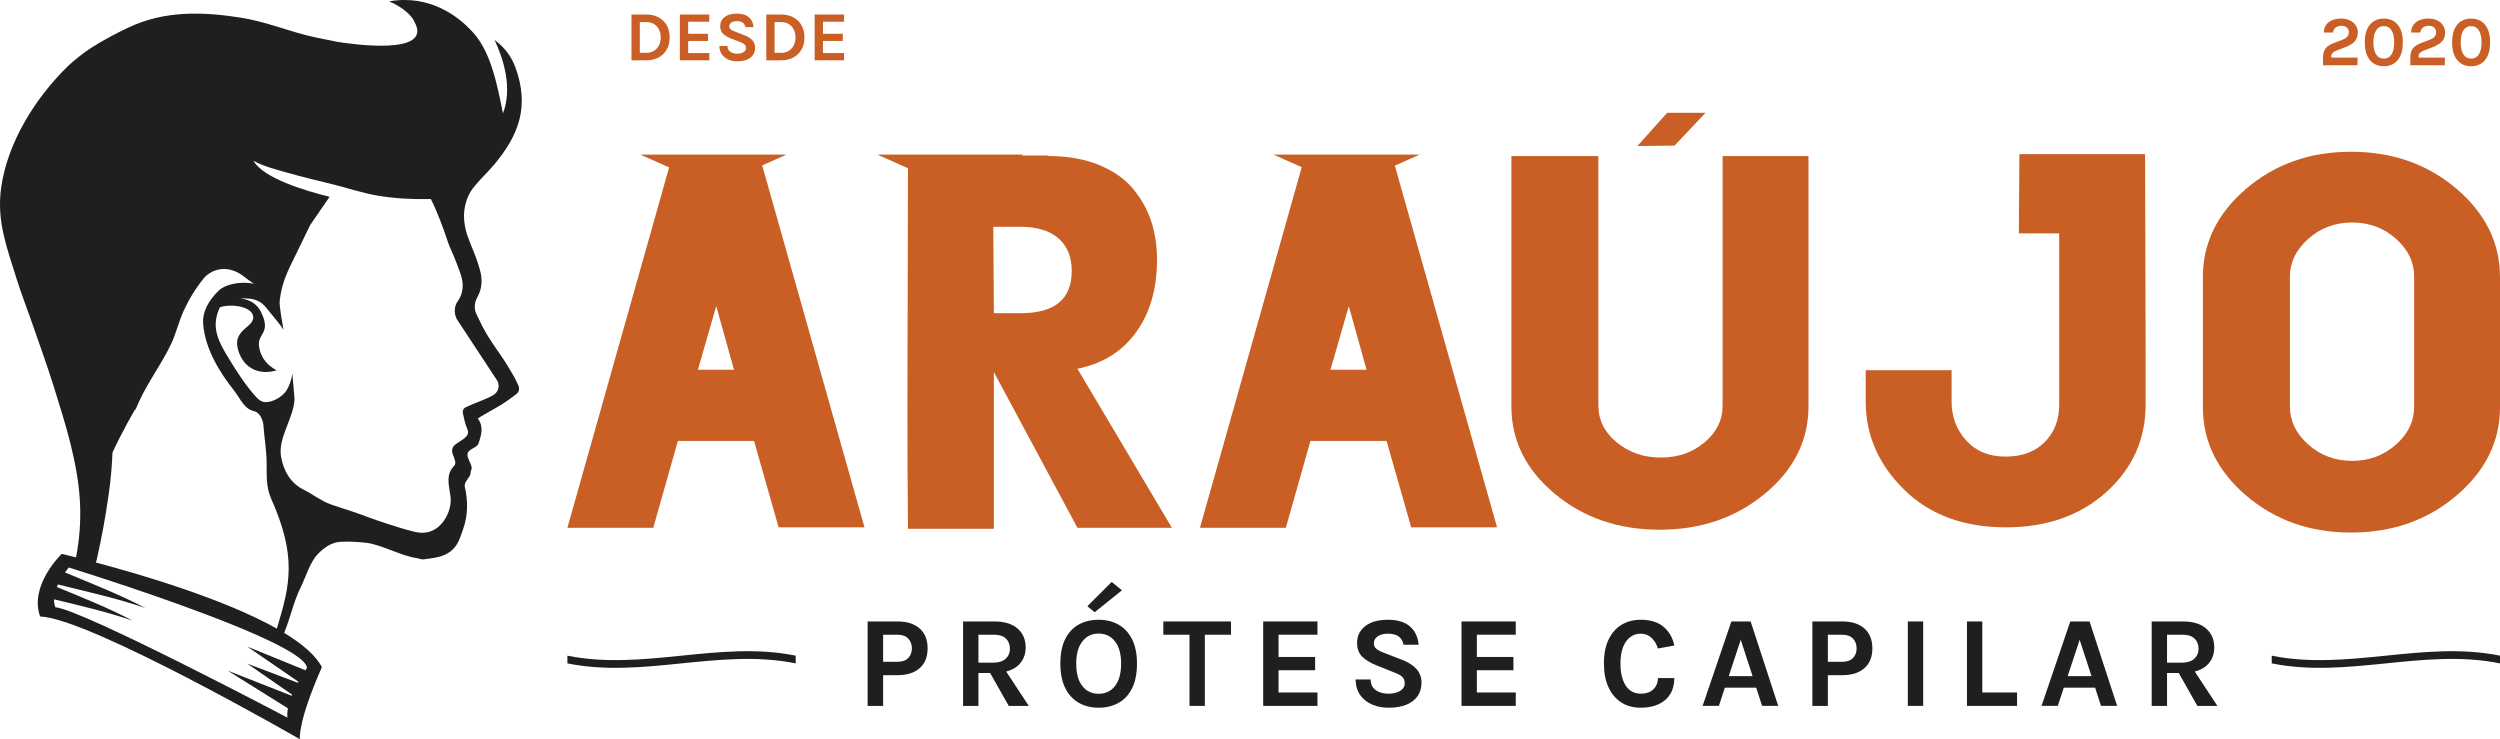 <?xml version="1.0" encoding="UTF-8"?>
<!DOCTYPE svg PUBLIC "-//W3C//DTD SVG 1.1//EN" "http://www.w3.org/Graphics/SVG/1.1/DTD/svg11.dtd">
<!-- Creator: CorelDRAW -->
<svg xmlns="http://www.w3.org/2000/svg" xml:space="preserve" width="142.244mm" height="42.061mm" version="1.1" style="shape-rendering:geometricPrecision; text-rendering:geometricPrecision; image-rendering:optimizeQuality; fill-rule:evenodd; clip-rule:evenodd"
viewBox="0 0 8745.6 2586.04"
 xmlns:xlink="http://www.w3.org/1999/xlink"
 xmlns:xodm="http://www.corel.com/coreldraw/odm/2003">
 <defs>
  <style type="text/css">
   <![CDATA[
    .fil0 {fill:#201E1E;fill-rule:nonzero}
    .fil1 {fill:#C95F25;fill-rule:nonzero}
   ]]>
  </style>
 </defs>
 <g id="Camada_x0020_1">
  <path class="fil0" d="M3177.22 2301.9c-8.52,8.8 -21.13,13.21 -37.78,13.21l-50.05 0 0 -94.7 50.05 0c16.66,0 29.26,4.51 37.78,13.45 8.47,8.95 12.74,20.42 12.74,34.39 0,13.64 -4.27,24.86 -12.74,33.66zm-37.78 -127.93l-104.28 0 0 295.45 54.22 0 0 -107.42 50.05 0c33.23,0 59.13,-8.2 77.7,-24.58 18.6,-16.39 27.89,-39.45 27.89,-69.17 0,-30.08 -9.29,-53.27 -27.89,-69.66 -18.56,-16.43 -44.46,-24.61 -77.7,-24.61z"/>
  <path class="fil0" d="M3422.78 2220.41l55.54 0c17.89,0 31.49,4.55 40.76,13.54 9.23,9.05 13.88,20.94 13.88,35.61 0,14.44 -5.12,26.15 -15.25,35.18 -10.18,9.04 -25.14,13.54 -44.88,13.54l-50.05 0 0 -97.87zm136.93 109.15c18.84,-16.48 28.32,-38.12 28.32,-64.96 0,-27.32 -9.47,-49.24 -28.32,-65.82 -18.89,-16.53 -46.03,-24.8 -81.39,-24.8l-109.24 0 0 295.45 53.71 0 0 -115.16 40.9 0 65.15 115.16 70.07 0 -79.07 -120.22c15.77,-4.06 29.26,-10.42 39.87,-19.65z"/>
  <path class="fil0" d="M3900.63 2399.78c-14.2,18.17 -33.33,27.31 -57.43,27.31 -23.68,0 -42.67,-9.09 -56.92,-27.22 -14.31,-18.13 -21.4,-44.28 -21.4,-78.41 0,-33.25 7.1,-59.04 21.4,-77.48 14.25,-18.46 33.24,-27.65 56.92,-27.65 24.1,0 43.23,9.19 57.43,27.52 14.21,18.37 21.31,44.08 21.31,77.17 0,34.28 -7.1,60.52 -21.31,78.75zm12.4 -214.55c-20.16,-11.41 -43.46,-17.14 -69.83,-17.14 -26.28,0 -49.44,5.55 -69.56,16.72 -20.13,11.13 -35.85,28.08 -47.26,50.75 -11.37,22.69 -17.05,51.33 -17.05,85.9 0,33.99 5.68,62.45 17.05,85.36 11.41,22.92 27.13,40.15 47.26,51.66 20.12,11.56 43.27,17.29 69.56,17.29 26.37,0 49.67,-5.64 69.83,-16.95 20.17,-11.28 36,-28.42 47.35,-51.33 11.37,-22.87 17.04,-51.57 17.04,-86.03 0,-33.81 -5.67,-62.13 -17.04,-84.91 -11.36,-22.72 -27.18,-39.81 -47.35,-51.33z"/>
  <polygon class="fil0" points="4069.62,2220.41 4161.15,2220.41 4161.15,2469.42 4214.85,2469.42 4214.85,2220.41 4306.32,2220.41 4306.32,2173.97 4069.62,2173.97 "/>
  <polygon class="fil0" points="4418.97,2469.39 4608.8,2469.39 4608.8,2422.5 4472.66,2422.5 4472.66,2344.65 4600.6,2344.65 4600.6,2298.22 4472.66,2298.22 4472.66,2220.37 4608.8,2220.37 4608.8,2173.97 4418.97,2173.97 "/>
  <path class="fil0" d="M4904.87 2308.26l-64.64 -25.06c-11.69,-4.4 -20.26,-9 -25.8,-13.77 -5.55,-4.79 -8.34,-11.22 -8.34,-19.46 0,-9.52 4.4,-17.47 13.21,-23.77 8.8,-6.3 20.79,-9.43 35.99,-9.43 17.1,0 30.02,3.5 38.64,10.56 8.67,7.05 13.97,16.43 15.95,28.12l52.79 0c-2.42,-27.46 -12.64,-48.91 -30.72,-64.31 -18.04,-15.38 -43.6,-23.1 -76.66,-23.1 -34,0 -60.51,7.43 -79.44,22.29 -18.99,14.87 -28.47,34.28 -28.47,58.29 0,20.79 6.07,37.07 18.19,48.91 12.17,11.84 29.65,22.21 52.38,31.2l58.24 23.21c13.26,4.69 22.82,9.84 28.83,15.48 5.97,5.59 9.01,13.35 9.01,23.2 0,7.44 -2.51,13.83 -7.44,19.22 -4.92,5.4 -11.7,9.52 -20.26,12.4 -8.58,2.9 -18.28,4.37 -29.22,4.37 -11.41,0 -21.82,-1.8 -31.3,-5.4 -9.46,-3.55 -17.05,-8.95 -22.63,-16.24 -5.64,-7.3 -8.43,-16.62 -8.43,-27.99l-52.79 0c0.75,22.44 6.49,40.95 17.14,55.54 10.75,14.53 24.67,25.38 41.9,32.53 17.23,7.1 36.08,10.7 56.59,10.7 24.57,0 45.41,-3.6 62.58,-10.7 17.1,-7.15 30.18,-17.19 39.12,-30.17 8.95,-12.97 13.45,-28.36 13.45,-46.12 0,-19.41 -5.87,-35.56 -17.57,-48.44 -11.64,-12.92 -28.41,-23.62 -50.28,-32.09z"/>
  <polygon class="fil0" points="5112.69,2469.39 5302.51,2469.39 5302.51,2422.5 5166.39,2422.5 5166.39,2344.65 5294.33,2344.65 5294.33,2298.22 5166.39,2298.22 5166.39,2220.37 5302.51,2220.37 5302.51,2173.97 5112.69,2173.97 "/>
  <path class="fil0" d="M5703.52 2228.27c10.6,-7.66 22.53,-11.5 35.74,-11.5 15.02,0 27.7,4.78 37.98,14.35 10.32,9.55 17.85,22.07 22.53,37.54l57.39 -10.46c-5.5,-26.71 -17.9,-48.4 -37.22,-65.11 -19.37,-16.67 -46.26,-25.04 -80.69,-25.04 -24.89,0 -47.02,5.82 -66.38,17.42 -19.32,11.6 -34.51,28.79 -45.5,51.42 -10.97,22.72 -16.47,50.76 -16.47,84.14 0,32.29 5.3,60 15.91,83.06 10.6,23.06 25.52,40.76 44.75,53.16 19.16,12.36 41.75,18.52 67.7,18.52 24.44,0 45.46,-4.08 63.03,-12.27 17.61,-8.19 31.15,-19.99 40.63,-35.42 9.46,-15.38 14.25,-34.09 14.25,-56.1l-57.39 0c0,15.95 -5.26,29.01 -15.81,39.24 -10.56,10.28 -25.44,15.4 -44.71,15.4 -15.04,0 -27.78,-4.27 -38.25,-12.74 -10.46,-8.52 -18.46,-20.64 -24.01,-36.41 -5.53,-15.81 -8.28,-34.62 -8.28,-56.44 0,-23.25 3.13,-42.56 9.43,-58.05 6.29,-15.49 14.77,-27.03 25.38,-34.71z"/>
  <path class="fil0" d="M6047.66 2365.16l41.85 -127 41.43 127 -83.29 0zm9.09 -191.19l-100.57 295.42 56.87 0 20.98 -63.74 109.66 0 20.51 63.74 56.44 0 -96.5 -295.42 -67.38 0z"/>
  <path class="fil0" d="M6482.14 2301.9c-8.52,8.8 -21.07,13.21 -37.79,13.21l-50.04 0 0 -94.7 50.04 0c16.72,0 29.27,4.51 37.79,13.45 8.47,8.95 12.74,20.42 12.74,34.39 0,13.64 -4.27,24.86 -12.74,33.66zm-37.79 -127.93l-104.26 0 0 295.45 54.23 0 0 -107.42 50.04 0c33.24,0 59.15,-8.2 77.75,-24.58 18.56,-16.39 27.84,-39.45 27.84,-69.17 0,-30.08 -9.28,-53.27 -27.84,-69.66 -18.6,-16.43 -44.51,-24.61 -77.75,-24.61z"/>
  <polygon class="fil0" points="6674,2469.39 6727.7,2469.39 6727.7,2173.97 6674,2173.97 "/>
  <polygon class="fil0" points="6934.61,2173.97 6880.92,2173.97 6880.92,2469.39 7056.16,2469.39 7056.16,2422.5 6934.61,2422.5 "/>
  <path class="fil0" d="M7233.25 2365.16l41.85 -127 41.43 127 -83.28 0zm9.09 -191.19l-100.57 295.42 56.87 0 20.98 -63.74 109.66 0 20.51 63.74 56.44 0 -96.5 -295.42 -67.37 0z"/>
  <path class="fil0" d="M7580.8 2220.41l55.54 0c17.89,0 31.49,4.55 40.73,13.54 9.27,9.05 13.91,20.94 13.91,35.61 0,14.44 -5.11,26.15 -15.24,35.18 -10.19,9.04 -25.14,13.54 -44.89,13.54l-50.05 0 0 -97.87zm136.87 109.15c18.9,-16.48 28.37,-38.12 28.37,-64.96 0,-27.32 -9.47,-49.24 -28.37,-65.82 -18.88,-16.53 -45.96,-24.8 -81.34,-24.8l-109.24 0 0 295.45 53.7 0 0 -115.16 40.91 0 65.15 115.16 70.08 0 -79.07 -120.22c15.75,-4.06 29.26,-10.42 39.8,-19.65z"/>
  <path class="fil0" d="M7947.01 2293.67c0,8.99 0,18 0,26.99 266.2,54.02 532.4,-53.98 798.59,0l0 -26.99c-266.2,-54.03 -532.4,54.02 -798.59,0z"/>
  <path class="fil0" d="M1984.9 2293.67c0,8.99 0,18 0,26.99 266.2,54.02 532.4,-53.98 798.59,0l0 -26.99c-266.2,-54.03 -532.4,54.02 -798.59,0z"/>
  <polygon class="fil0" points="3829.51,2141.67 3924.87,2064.97 3888.94,2035.84 3803.8,2120.75 "/>
  <path class="fil1" d="M2238.23 77.19l22.68 0c10.36,0 19.31,2.31 26.84,6.95 7.53,4.64 13.35,11.03 17.42,19.08 4.08,8.05 6.11,17.33 6.11,27.8 0,10.27 -2.03,19.46 -6.11,27.56 -4.07,8.09 -9.89,14.48 -17.42,19.18 -7.53,4.69 -16.48,7.05 -26.84,7.05l-22.68 0 0 -107.61zm65.54 123.91c12.25,-6.59 21.77,-15.87 28.64,-27.85 6.82,-11.97 10.23,-26.04 10.23,-42.23 0,-16.43 -3.41,-30.59 -10.23,-42.61 -6.87,-11.98 -16.39,-21.32 -28.64,-27.8 -12.27,-6.58 -26.58,-9.85 -42.86,-9.85l-51.81 0 0 160.19 51.81 0c16.28,0 30.59,-3.28 42.86,-9.85z"/>
  <polygon class="fil1" points="2481.23,185.58 2407.41,185.58 2407.41,143.37 2476.78,143.37 2476.78,118.2 2407.41,118.2 2407.41,75.96 2481.23,75.96 2481.23,50.82 2378.29,50.82 2378.29,211 2481.23,211 "/>
  <path class="fil1" d="M2594.73 185.43c-4.64,1.57 -9.94,2.37 -15.86,2.37 -6.16,0 -11.84,-1 -16.95,-2.94 -5.17,-1.94 -9.23,-4.88 -12.31,-8.8 -3.04,-3.98 -4.55,-9.01 -4.55,-15.2l-28.65 0c0.43,12.17 3.55,22.21 9.33,30.11 5.83,7.91 13.36,13.77 22.72,17.66 9.33,3.88 19.56,5.83 30.64,5.83 13.34,0 24.67,-1.95 33.94,-5.83 9.33,-3.89 16.39,-9.33 21.21,-16.33 4.89,-7.06 7.3,-15.4 7.3,-25.01 0,-10.56 -3.18,-19.32 -9.47,-26.28 -6.35,-7 -15.44,-12.78 -27.27,-17.42l-35.09 -13.6c-6.35,-2.36 -10.98,-4.87 -13.97,-7.42 -3.02,-2.62 -4.54,-6.12 -4.54,-10.56 0,-5.21 2.42,-9.47 7.19,-12.89 4.74,-3.45 11.22,-5.15 19.46,-5.15 9.33,0 16.28,1.93 20.98,5.77 4.69,3.78 7.57,8.9 8.66,15.2l28.6 0c-1.27,-14.87 -6.82,-26.52 -16.61,-34.85 -9.81,-8.34 -23.68,-12.5 -41.62,-12.5 -18.41,0 -32.76,4.03 -43.04,12.07 -10.32,8.05 -15.43,18.62 -15.43,31.58 0,11.27 3.26,20.13 9.85,26.56 6.58,6.4 16.05,12.04 28.4,16.91l31.58 12.59c7.16,2.51 12.36,5.36 15.64,8.39 3.22,3.02 4.88,7.24 4.88,12.59 0,4.03 -1.33,7.48 -4.03,10.42 -2.64,2.89 -6.35,5.17 -10.98,6.73z"/>
  <path class="fil1" d="M2709.78 77.19l22.68 0c10.38,0 19.37,2.31 26.84,6.95 7.53,4.64 13.36,11.03 17.42,19.08 4.08,8.05 6.12,17.33 6.12,27.8 0,10.27 -2.04,19.46 -6.12,27.56 -4.06,8.09 -9.89,14.48 -17.42,19.18 -7.47,4.69 -16.47,7.05 -26.84,7.05l-22.68 0 0 -107.61zm65.54 123.91c12.25,-6.59 21.77,-15.87 28.64,-27.85 6.82,-11.97 10.23,-26.04 10.23,-42.23 0,-16.43 -3.41,-30.59 -10.23,-42.61 -6.87,-11.98 -16.39,-21.32 -28.64,-27.8 -12.27,-6.58 -26.56,-9.85 -42.86,-9.85l-51.79 0 0 160.19 51.79 0c16.3,0 30.59,-3.28 42.86,-9.85z"/>
  <polygon class="fil1" points="2952.79,185.58 2878.96,185.58 2878.96,143.37 2948.33,143.37 2948.33,118.2 2878.96,118.2 2878.96,75.96 2952.79,75.96 2952.79,50.82 2849.84,50.82 2849.84,211 2952.79,211 "/>
  <path class="fil1" d="M8247.17 201.62l-91.58 0 0 -4.69c0,-4.83 1.43,-8.75 4.31,-11.79 2.88,-2.98 7.53,-5.73 13.98,-8.2l33.04 -12.83c9.33,-3.63 17.01,-7.81 23.06,-12.44 6.11,-4.74 10.66,-10.19 13.64,-16.44 3.03,-6.25 4.55,-13.49 4.55,-21.73 0,-9.7 -2.56,-18.17 -7.72,-25.47 -5.16,-7.29 -12.08,-12.97 -20.83,-17.05 -8.67,-4.06 -18.46,-6.11 -29.22,-6.11 -11.46,0 -21.73,1.8 -30.87,5.4 -9.14,3.55 -16.39,8.95 -21.83,16.2 -5.45,7.24 -8.29,16.33 -8.52,27.27l32.33 0c0.81,-7.62 3.93,-13.45 9.33,-17.48 5.36,-3.97 12.08,-5.96 20.03,-5.96 8.34,0 14.73,2.12 19.22,6.33 4.46,4.27 6.73,9.48 6.73,15.64 0,6.14 -1.7,11.35 -5.12,15.52 -3.45,4.22 -8.71,7.76 -15.9,10.65l-32.82 12.55c-8.13,3.12 -14.91,6.87 -20.31,11.18 -5.36,4.31 -9.42,9.61 -12.12,15.86 -2.7,6.25 -4.08,13.86 -4.08,22.82l0 27.42 120.7 0 0 -26.67z"/>
  <path class="fil1" d="M8312.27 106.03c6.35,-9.85 15.34,-14.72 26.95,-14.72 11.5,0 20.46,4.87 26.79,14.72 6.35,9.86 9.47,23.9 9.47,42.28 0,18.32 -3.13,32.38 -9.47,42.15 -6.34,9.76 -15.29,14.63 -26.79,14.63 -11.61,0 -20.6,-4.87 -26.95,-14.63 -6.39,-9.76 -9.55,-23.82 -9.55,-42.15 0,-18.38 3.17,-32.43 9.55,-42.28zm-7.76 116.57c9.98,6.07 21.54,9.14 34.71,9.14 13.02,0 24.53,-3.07 34.51,-9.14 10,-6.11 17.81,-15.29 23.45,-27.65 5.64,-12.36 8.47,-27.89 8.47,-46.64 0,-18.84 -2.83,-34.43 -8.47,-46.78 -5.64,-12.36 -13.45,-21.54 -23.45,-27.56 -9.98,-6.06 -21.49,-9.1 -34.51,-9.1 -13.16,0 -24.72,3.04 -34.71,9.1 -9.98,6.01 -17.81,15.19 -23.49,27.56 -5.64,12.35 -8.43,27.93 -8.43,46.78 0,18.75 2.79,34.28 8.43,46.64 5.67,12.36 13.5,21.54 23.49,27.65z"/>
  <path class="fil1" d="M8552.61 201.62l-91.56 0 0 -4.69c0,-4.83 1.42,-8.75 4.3,-11.79 2.89,-2.98 7.53,-5.73 13.96,-8.2l33.06 -12.83c9.27,-3.63 16.99,-7.81 23.06,-12.44 6.11,-4.74 10.66,-10.19 13.64,-16.44 3.03,-6.25 4.55,-13.49 4.55,-21.73 0,-9.7 -2.56,-18.17 -7.73,-25.47 -5.16,-7.29 -12.07,-12.97 -20.83,-17.05 -8.66,-4.06 -18.47,-6.11 -29.21,-6.11 -11.46,0 -21.74,1.8 -30.87,5.4 -9.14,3.55 -16.39,8.95 -21.83,16.2 -5.44,7.24 -8.28,16.33 -8.53,27.27l32.35 0c0.81,-7.62 3.92,-13.45 9.33,-17.48 5.34,-3.97 12.06,-5.96 20.03,-5.96 8.33,0 14.72,2.12 19.22,6.33 4.46,4.27 6.73,9.48 6.73,15.64 0,6.14 -1.71,11.35 -5.12,15.52 -3.45,4.22 -8.71,7.76 -15.91,10.65l-32.82 12.55c-8.15,3.12 -14.91,6.87 -20.31,11.18 -5.36,4.31 -9.42,9.61 -12.12,15.86 -2.71,6.25 -4.08,13.86 -4.08,22.82l0 27.42 120.69 0 0 -26.67z"/>
  <path class="fil1" d="M8617.69 106.03c6.39,-9.85 15.38,-14.72 26.94,-14.72 11.56,0 20.46,4.87 26.8,14.72 6.34,9.86 9.52,23.9 9.52,42.28 0,18.32 -3.18,32.38 -9.52,42.15 -6.35,9.76 -15.24,14.63 -26.8,14.63 -11.56,0 -20.55,-4.87 -26.94,-14.63 -6.41,-9.76 -9.57,-23.82 -9.57,-42.15 0,-18.38 3.17,-32.43 9.57,-42.28zm-7.77 116.57c9.98,6.07 21.54,9.14 34.71,9.14 13.02,0 24.52,-3.07 34.52,-9.14 9.98,-6.11 17.79,-15.29 23.43,-27.65 5.64,-12.36 8.47,-27.89 8.47,-46.64 0,-18.84 -2.83,-34.43 -8.47,-46.78 -5.64,-12.36 -13.45,-21.54 -23.43,-27.56 -10,-6.06 -21.5,-9.1 -34.52,-9.1 -13.17,0 -24.72,3.04 -34.71,9.1 -9.98,6.01 -17.8,15.19 -23.49,27.56 -5.58,12.35 -8.43,27.93 -8.43,46.78 0,18.75 2.85,34.28 8.43,46.64 5.69,12.36 13.51,21.54 23.49,27.65z"/>
  <path class="fil1" d="M2441.5 1293.31l64.07 -222.59 62.07 222.59 -126.14 0zm309.75 -752.44l-95.5 0 -300.4 0 -1.99 0 -113.44 0 100.8 44.79 -355.83 1260.78 300.38 0 86.13 -303.98 266.35 0 86.09 302.33 300.38 0 -357.83 -1266.23 84.85 -37.69z"/>
  <path class="fil1" d="M3703.08 834.01c30.68,27.14 46.08,65.06 46.08,113.78 0,98.58 -59.43,147.83 -178.23,147.83l-94.13 0c0,-33.19 -0.33,-83.57 -0.99,-151.14 -0.71,-67.51 -1,-117.94 -1,-151.13l28.02 0 66.06 0c58.76,0 103.46,13.54 134.18,40.67zm-526.72 -245.64c-0.09,91.33 -0.41,220.17 -0.93,386.85 -0.71,194.32 -1.05,341.35 -1.05,441.02 0,162.78 0.67,307.29 2.04,433.53l1.99 0 298.4 0 0 -548.17 292.38 544.85 330.41 0 -330.41 -556.45c88.12,-17.71 156.49,-60.37 205.26,-127.93 48.73,-67.53 73.11,-152.23 73.11,-254.14 0,-47.58 -6.72,-91.9 -20.03,-132.87 -13.35,-40.95 -34.42,-78.93 -63.12,-113.77 -28.69,-34.9 -68.42,-62.84 -119.13,-83.9 -50.76,-21.03 -110.13,-31.58 -178.22,-31.58l0 -1.67 -93.71 0 7.43 -3.31 -511.32 0 106.9 47.55z"/>
  <path class="fil1" d="M4654.34 1293.31l64.06 -222.59 62.08 222.59 -126.14 0zm-70.08 249.15l266.35 0 86.09 302.33 300.38 0 -357.59 -1265.43 86.69 -38.49 -97.58 0 -300.4 0 -1.99 0 -111.36 0 98.96 43.93 -356.07 1261.64 300.39 0 86.13 -303.98z"/>
  <polygon class="fil1" points="5727.95,510.94 5858.12,509.29 5966.27,394.66 5832.08,394.66 "/>
  <path class="fil1" d="M6026.12 1419.55c0,49.81 -21.03,92.46 -63.07,127.89 -42.05,35.46 -93.15,53.18 -153.23,53.18 -60.03,0 -111.47,-17.72 -154.18,-53.18 -42.75,-35.42 -64.1,-78.08 -64.1,-127.89l0 -873.7 -304.37 0 0 875.35c0,119.6 50.39,221.51 151.19,305.65 100.76,84.18 223.3,126.24 367.48,126.24 144.18,0 267.02,-42.05 368.49,-126.24 101.42,-84.14 152.18,-186.04 152.18,-305.65l0 -875.35 -300.38 0 0 873.7z"/>
  <path class="fil1" d="M7504 539.17l-235.43 0 -64.98 0 -139.25 0 -1.89 277.23 141.14 0 0 599.78c0,52.09 -16.71,95.27 -50.04,129.6 -33.39,34.32 -79.46,51.46 -138.22,51.46 -57.39,0 -103.13,-18.79 -137.17,-56.48 -34.04,-37.6 -51.04,-83 -51.04,-136.18l0 -109.62 -300.44 0 0 109.62c0,117.37 44.75,220.08 134.19,308.15 89.44,88.02 208.29,132 356.5,132 142.8,0 259.95,-41.24 351.43,-123.72 91.43,-82.48 137.18,-184.66 137.18,-306.49l0 -176.05c0,-77.51 -0.34,-194.08 -1,-349.67 -0.67,-155.55 -0.99,-272.11 -0.99,-349.62z"/>
  <path class="fil1" d="M8010.64 1422.86l0 -455.12c0,-49.83 21.36,-93.85 64.11,-132.06 42.72,-38.21 94.09,-57.3 154.18,-57.3 58.76,0 109.47,18.84 152.23,56.44 42.66,37.69 64.06,81.97 64.06,132.92l0 455.12c0,50.94 -21.4,95.22 -64.06,132.87 -42.76,37.69 -93.47,56.48 -152.23,56.48 -60.09,0 -111.46,-19.08 -154.18,-57.28 -42.75,-38.21 -64.11,-82.25 -64.11,-132.06zm582.78 310.61c101.42,-86.37 152.18,-189.36 152.18,-308.96l0 -455.13c0,-119.6 -50.77,-222.59 -152.18,-308.96 -101.52,-86.35 -224.29,-129.55 -368.47,-129.55 -144.19,0 -266.72,43.19 -367.49,129.55 -100.86,86.37 -151.23,189.36 -151.23,308.96l0 455.13c0,119.6 50.37,222.59 151.23,308.96 100.77,86.35 223.3,129.55 367.49,129.55 144.18,0 266.95,-43.19 368.47,-129.55z"/>
  <path class="fil0" d="M295.54 2002.64c1.42,0.48 2.94,0.95 4.4,1.42 3.65,1.14 7.43,2.36 11.37,3.6 143.86,46.17 471.8,154.93 647.09,241.86 5.15,2.51 10.13,5.08 15.01,7.59 59.94,30.87 98.77,58.61 100.48,79.16 -1.99,2.94 -3.7,5.64 -5.55,8.47l-203.46 -82.91 179.08 122.97c-0.76,1.28 -1.41,2.51 -2.08,3.74l-176.99 -67.05 156.91 108.53c-0.56,1.36 -1.03,2.66 -1.56,3.97l-224.11 -88.12 210.94 131.97c-4.07,22.35 -1.18,32.81 -1.18,32.81 0,0 -717.68,-378.37 -812.29,-386.32 -3.65,-8.86 -4.83,-18.28 -4.64,-27.89 92.19,22.53 185.14,43.79 274.87,74.67 -85.61,-45.03 -175.67,-80.64 -265.02,-117.65 1.24,-2.99 2.47,-5.98 3.79,-8.86 102.27,25.57 205.97,48.01 305.74,82.34 -90.67,-47.73 -186.46,-84.85 -281.02,-124.39 7.53,-10.61 13.21,-17.24 13.21,-17.24 0,0 6.11,1.89 17.04,5.31 3.17,0.99 6.78,2.13 10.7,3.37 0.2,0.09 0.43,0.14 0.62,0.18 3.18,1.03 6.78,2.18 10.42,3.31 1.29,0.42 2.51,0.81 3.84,1.22 3.93,1.24 8.05,2.56 12.4,3.93zm43.38 -47.15c17.89,-80.79 28.69,-138.07 41.38,-226.58 7.62,-53.46 11.28,-100.91 13.26,-145.83 33.53,-73.45 78.84,-150.72 78.84,-150.72l0.14 -5.88c0.28,2.98 0.71,5.98 0.99,8.95 30.87,-82.1 86.43,-151.46 124.15,-230.12 18.66,-38.83 27.42,-80.3 45.41,-119.32 18.47,-40.16 41.86,-78.08 69.76,-112.41 20.49,-25.32 74.61,-53.74 136.41,-9.47 4.36,3.13 36.41,29.22 41.86,28.98 -53.71,-11.22 -105.59,3.28 -126.1,23.49 -32.95,32.48 -58.05,71.69 -54.21,118.2 7.43,89.96 62.55,174.29 107.39,230.59 23.92,29.97 34.28,65.2 72.93,73.86 17.61,3.98 29.07,31.86 30.01,45.21 3.12,43.29 10.8,87.37 11.55,131.31 0.81,43.61 -2.6,87.46 15.44,127.69 90.72,203.04 67.19,301.96 20.36,455.6 -183.76,-103.36 -471.79,-188.4 -633.06,-231.3 1.33,-4.03 2.55,-8.09 3.5,-12.25zm660.85 -1352.89c51.29,14.73 103.14,27.32 154.97,39.82 55.97,13.45 110.28,32.67 167.1,42.04 58.91,9.76 118.76,13.31 178.42,11.8 2.27,-0.1 4.54,-0.15 6.82,-0.19 24.43,47.73 47.02,112.26 56.53,140.86 1,3.17 2.04,6.35 3.13,9.46 1.09,3.37 1.7,5.26 1.7,5.26 0,0 0.32,0.24 0.47,0.33 1.37,3.6 2.55,7.29 4.16,10.85 14.53,32.19 27.76,65.1 39.07,98.57 11.69,34.58 7.25,67.24 -11.04,92.76 -13.02,18.13 -13.21,42.61 -2.98,62.45l142.04 216.01c8.95,17.33 3.07,38.59 -13.5,48.91 -23.35,14.54 -68.75,29.08 -97.91,43.42 -7.48,3.65 -11.37,12.08 -9.52,20.23 4.3,19.37 7.81,38.72 15.68,56.16 11.78,26.32 -20.55,36.74 -42.95,54.46 -11.74,9.33 -12.65,23.95 -6.78,37.11 4.61,10.46 11.93,28.32 4.03,36.28 -30.07,30.45 -19.59,63.54 -13.39,106.77 5.64,39.15 -14.07,85.66 -46.22,110.22 -23.3,17.76 -51.04,20.94 -78.41,14.41 -34.62,-8.28 -68.56,-19.37 -102.46,-30.21 -43.89,-14.07 -85.28,-30.96 -129.08,-45.36 -19.37,-6.35 -43.94,-13.64 -63.07,-20.65 -33.85,-12.44 -61.22,-34.7 -93.66,-50.94 -46.49,-23.2 -69.61,-63.88 -79.31,-113.51 -12.98,-66.18 42.47,-134.33 46.64,-201.33 0.52,-8.62 -7.38,-81.58 -7.38,-91.62 -3.36,20.84 -9.51,41.16 -20.74,59.14 -13.68,21.84 -48.91,42.05 -75.19,40.72 -11.84,-0.56 -22.16,-8.43 -30.16,-17.23 -38.25,-42.15 -67.47,-88.07 -97.07,-136.55 -39.15,-64.16 -61.83,-111.55 -30.35,-178.36 45.69,-13.5 106.77,-0.77 115.35,27.61 12.78,42.37 -72.92,47.3 -52.24,120.22 20.7,72.86 81.78,89.63 135,72.86 -27.37,-15 -54.83,-38.64 -61.37,-84.48 -6.35,-44.69 44.6,-44.54 6.54,-120.41 -16,-31.95 -45.12,-43.7 -73.48,-46.73 5.55,0.09 11.31,0.15 17.47,0.15 33.57,0.04 56.05,9.09 74.62,32.52 24.35,30.74 50.01,59.57 60.61,77.6 -2.36,-18.23 -16.19,-81.82 -13.3,-104.21 8.28,-64.74 28.68,-103.27 57.34,-161.09 16.62,-33.51 32.33,-67.47 48.85,-101.04l68.33 -99.24c-90.2,-22.25 -232.35,-65.86 -266.44,-126.05 34.62,19.28 75.38,29.41 113.12,40.2zm-891.16 517.02c26.99,77.79 55.21,155.15 79.78,233.72 40.67,129.88 84.42,267.43 91.39,404.17 3.26,64.35 -1.52,129.08 -13.82,192.34 -31.69,-7.96 -50.2,-12.17 -50.2,-12.17 0,0 -114.86,110.33 -75.43,218.86 173.4,6.11 908.84,429.5 908.84,429.5 0,0 -9.86,-55.21 76.84,-252.22 -21.51,-41.49 -69.23,-81.78 -132.06,-119.84 21.45,-50.95 33.53,-110.67 57.77,-159.2 18.09,-36.21 32.33,-88.21 60.61,-117.09 22.01,-22.5 47.43,-40.57 79.35,-42.37 29.54,-1.7 59.57,0.38 89.07,3.5 50.15,5.24 124.9,46.49 174.86,53.12 8.9,1.18 18.09,6.07 26.47,4.83 32.39,-4.59 66.05,-6.59 93.47,-27.42 25.76,-19.55 33.62,-46.96 44.36,-77.65 17.62,-50.14 17.43,-99.05 5.91,-150.15 -2.17,-9.52 8.43,-23.71 13.32,-30.31 9.8,-13.25 4.87,-15.29 10.36,-30.44 4.17,-11.6 -14.16,-34.71 -14.07,-47.88 0,-3.41 -0.04,-7.33 1.52,-10.18 7.21,-13.45 32.01,-17.04 36.88,-31.21 11.04,-31.82 18.33,-61.12 -2.7,-87.4 -0.51,-0.62 60.99,-35.89 66.96,-39.21 24.15,-13.45 45.74,-29.22 67.71,-45.84 18.04,-13.64 6.68,-32.57 5.21,-35.8 -11.93,-26.14 -20.07,-37.93 -34.7,-62.69 -23.55,-39.82 -61.94,-86.32 -89.88,-141.01 -6.87,-13.43 -13.4,-27.13 -19.8,-40.67 -8.9,-18.94 -7.24,-40.76 3.13,-59 16.43,-28.83 18.56,-60.36 9.76,-93.42 -8.24,-30.82 -19.9,-60.99 -32.44,-90.34 -3.5,-9.33 -7.72,-20.5 -12.4,-32.91 -14.59,-45.5 -17.76,-91.99 4.92,-140.53 3.13,-6.73 9.52,-17.05 13.98,-22.96 22.96,-30.35 51.85,-55.88 76.18,-85.14 84.61,-101.66 123.58,-201.52 73.15,-339.31 -15,-41 -40.81,-71.93 -72.77,-95.42 30.21,64.26 63.73,166.35 29.41,256.98 -22.59,-115.63 -43.1,-199.83 -88.02,-262.37l0.13 -0.09c0,0 -7.24,-10.46 -21.16,-25.52 -0.9,-1 -1.84,-1.99 -2.79,-2.94 -42.84,-45.37 -142.01,-126.42 -286.19,-101.19 54.92,24.11 77.7,52 86.65,67.38 -0.57,0.18 -1,0.67 -0.62,0.43 77.28,127.6 -231.3,79.83 -270.88,73.24 -24.73,-4.91 -49.43,-9.89 -74.06,-15.14 -87.4,-18.65 -170.27,-54.65 -259.1,-68.71 -133.66,-21.13 -266.81,-25.34 -392.19,33.48 -45.65,21.39 -90.49,45.26 -132.96,72.34 -24.24,15.44 -61.18,44.46 -81.78,64.59 -112.16,109.52 -211.08,265.82 -232.82,426.2 -15.91,117.61 21.51,210.7 55.32,320.03 14.72,47.58 33.23,93.94 49.52,141.01z"/>
 </g>
</svg>
